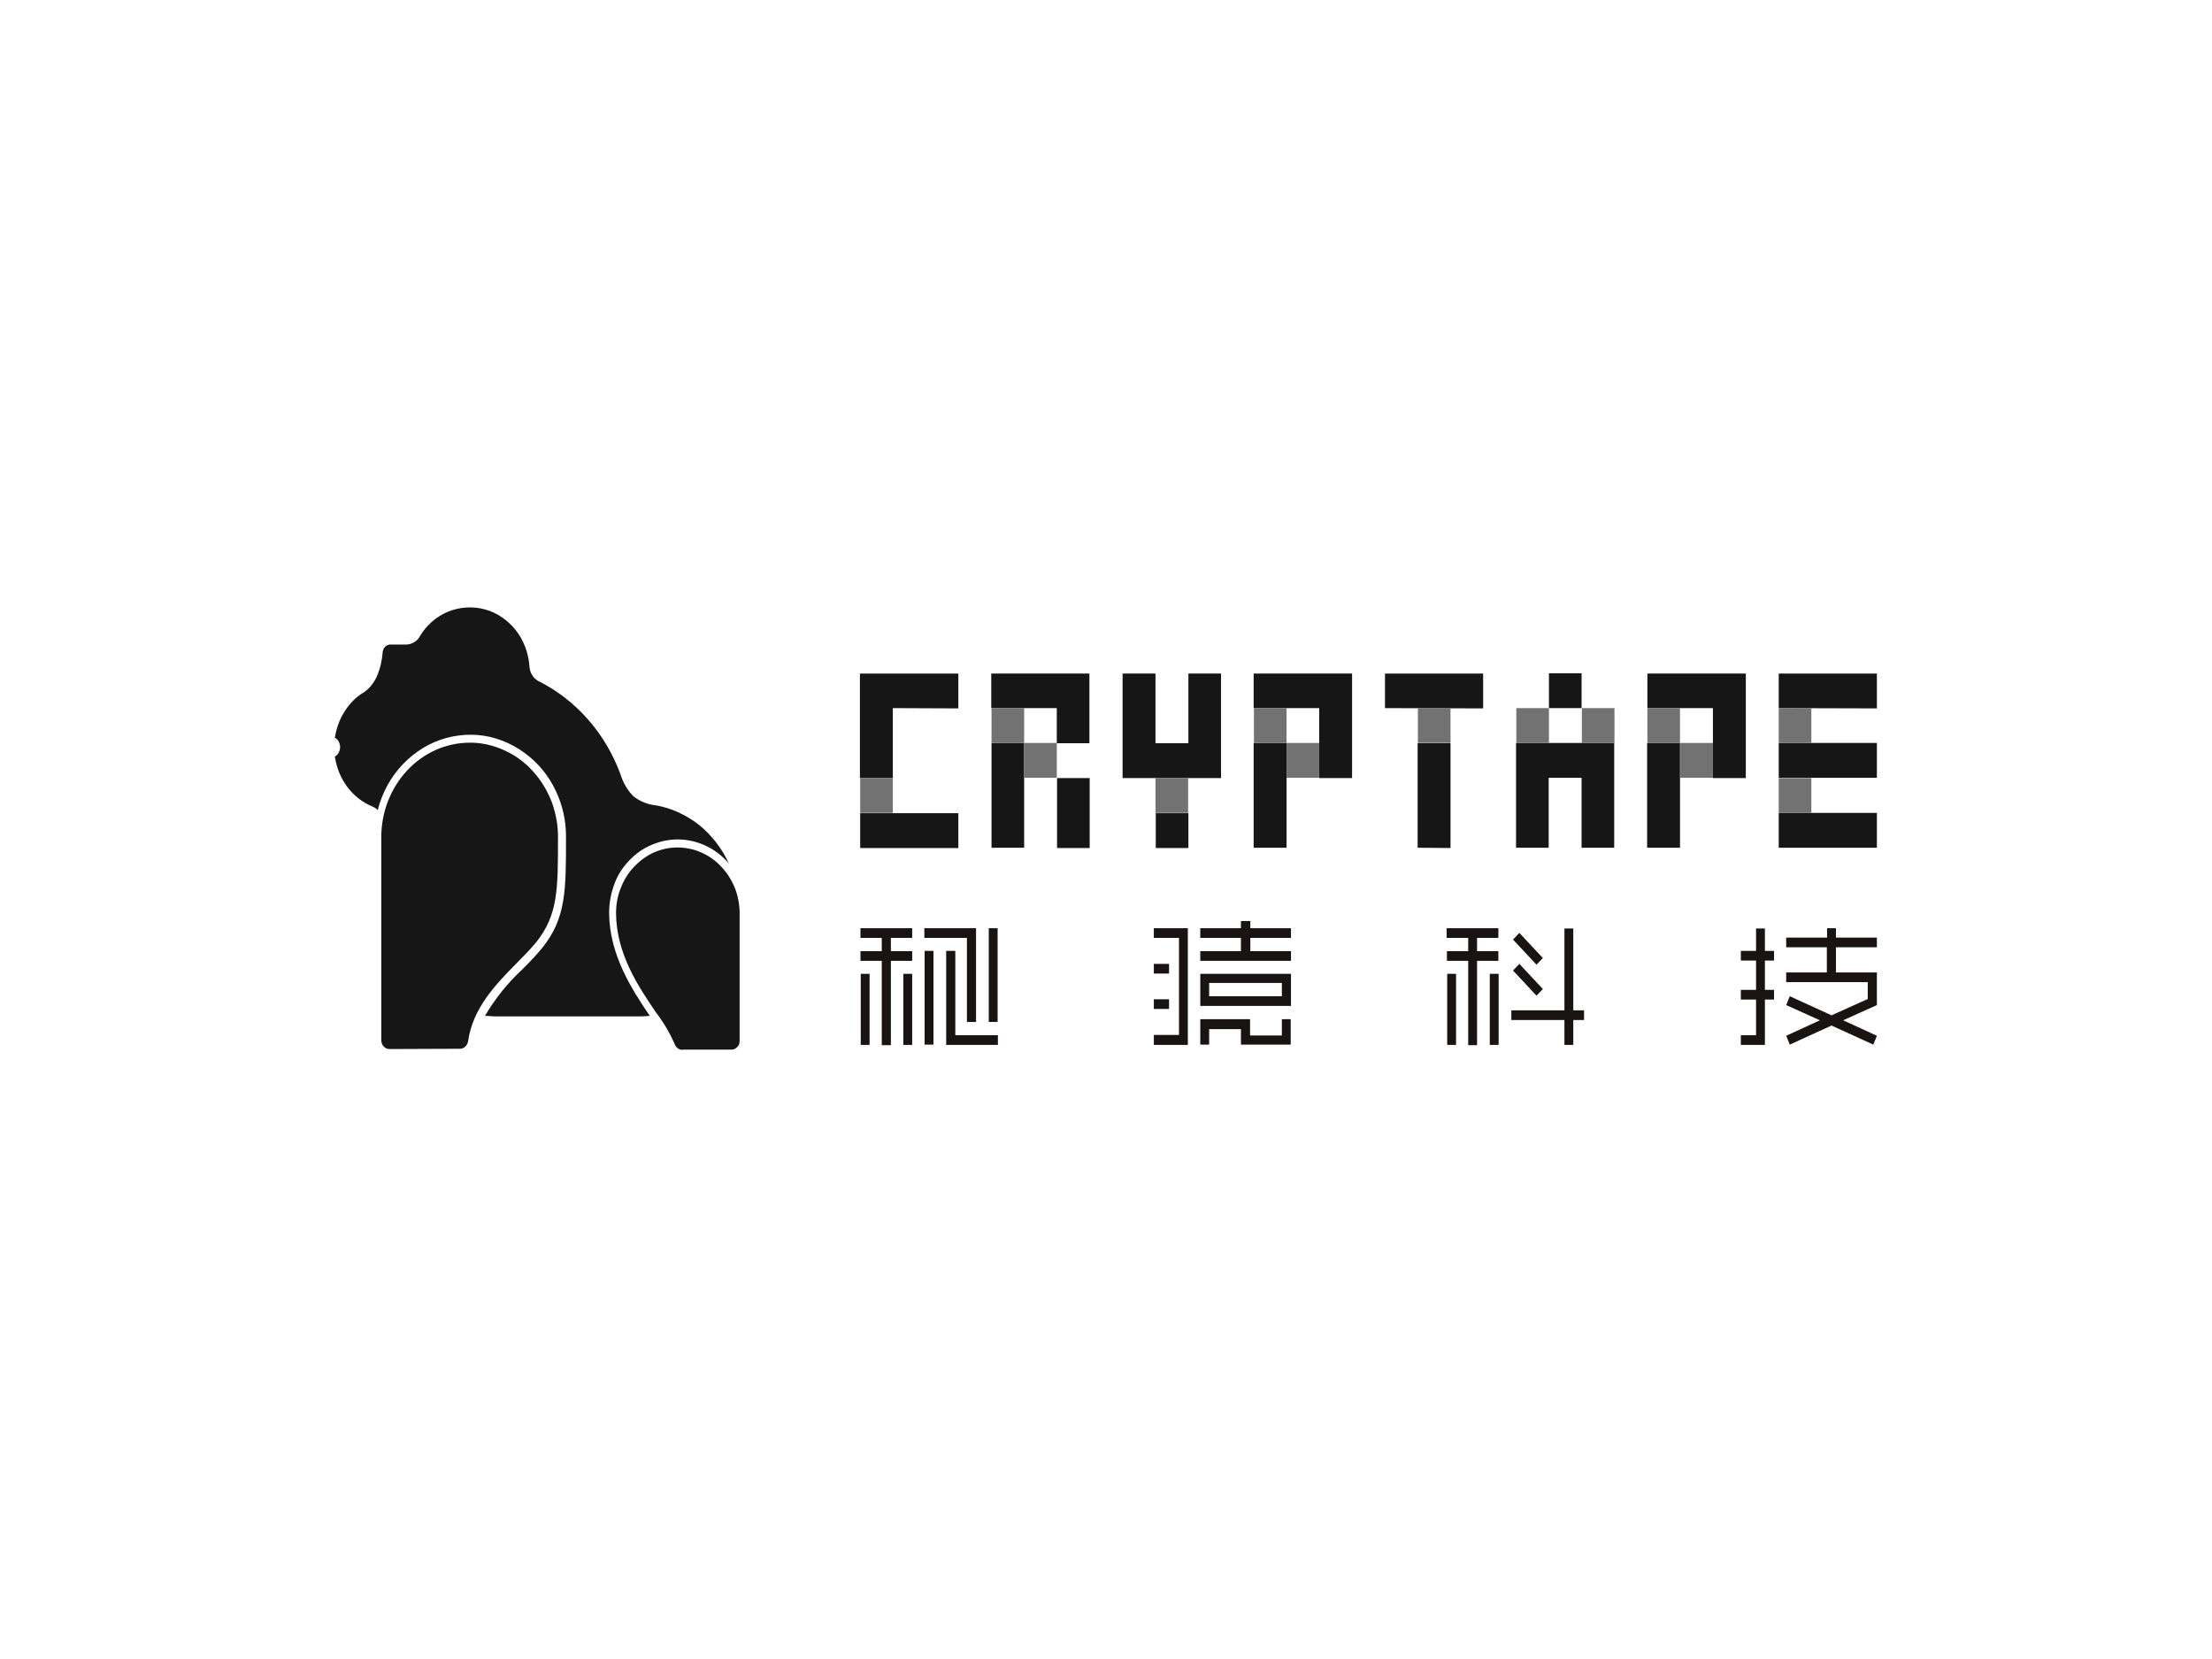 <?xml version="1.0" encoding="UTF-8"?> <svg xmlns="http://www.w3.org/2000/svg" xmlns:xlink="http://www.w3.org/1999/xlink" version="1.0" id="katman_1" x="0px" y="0px" viewBox="0 0 800 600" style="enable-background:new 0 0 800 600;" xml:space="preserve"> <style type="text/css"> .st0{fill:#161616;} .st1{fill:#191312;} .st2{fill:#727272;} </style> <path class="st0" d="M322.9,256.1v25.3h-11.9v-37.8h35.6v12.6L322.9,256.1z M346.6,294.1v12.6h-35.5v-12.6H346.6z"></path> <path class="st0" d="M406,243.6h11.9v25.2h11.9v-25.2h11.8v37.8H406V243.6z M429.8,294.1v12.6h-11.8v-12.6H429.8z"></path> <path class="st0" d="M477.1,281.4v-25.3h-23.7v-12.5H489v37.8H477.1z M465.3,268.7v37.9h-11.9v-37.9H465.3z"></path> <path class="st0" d="M500.9,256.1v-12.5h35.5v12.6L500.9,256.1z M512.7,306.6v-37.8h11.9v37.9L512.7,306.6z"></path> <path class="st0" d="M583.9,306.6H572v-25.3h-11.9v25.3h-11.8v-37.9h35.5V306.6z"></path> <path class="st0" d="M572,243.5h-11.8v12.6H572V243.5z"></path> <path class="st0" d="M394.1,281.4h-11.8v25.3h11.8V281.4z"></path> <path class="st0" d="M619.5,281.4v-25.3h-23.7v-12.5h35.6v37.8H619.5z M607.6,268.7v37.9h-11.9v-37.9H607.6z"></path> <path class="st0" d="M382.2,268.7v-12.6h-23.7v-12.5h35.5v25.2H382.2z M370.4,268.7v37.9h-11.8v-37.9H370.4z"></path> <path class="st0" d="M643.3,256.1v-12.5h35.5v12.6L643.3,256.1z M643.3,281.3v-12.6h35.5v12.6H643.3z M643.3,306.6v-12.6h35.5v12.6 L643.3,306.6z"></path> <path class="st1" d="M360.8,335.7h-3.2v33.9h3.2V335.7z"></path> <path class="st1" d="M311.2,339.2h7.7v4.8h-7.7v3.5h7.7v30.5h3.3v-30.5h7.7v-3.5h-7.7v-4.8h7.7v-3.5h-18.7V339.2z"></path> <path class="st1" d="M329.9,352.2h-3.2v25.7h3.2V352.2z"></path> <path class="st1" d="M314.5,352.2h-3.2v25.7h3.2V352.2z"></path> <path class="st1" d="M337.6,343.9h-3.2v33.9h3.2V343.9z"></path> <path class="st1" d="M345.4,343.9h-3.2v34h18.7v-3.5h-15.4V343.9z"></path> <path class="st1" d="M349.8,369.6h3.2v-33.9h-18.7v3.5h15.4V369.6z"></path> <path class="st1" d="M434.1,363.8h32.8v-11.6h-32.8V363.8z M437.3,355.5h26.3v4.8h-26.3V355.5z"></path> <path class="st1" d="M452.1,333.1h-3.3v2.6h-14.7v3.5h14.7v4.8h-14.7v3.5h32.8v-3.5h-14.7v-4.8h14.7v-3.5h-14.7V333.1z"></path> <path class="st1" d="M463.6,374.5h-11.5v-5.9h-18v9.2h3.2v-5.6l11.5,0v5.6h18v-9.2h-3.2V374.5z"></path> <path class="st1" d="M422.8,348.6h-5.5v3.5h5.5V348.6z"></path> <path class="st1" d="M417.3,339.2h9.1v35.1h-9.1v3.6h12.3v-42.2h-12.3V339.2z"></path> <path class="st1" d="M422.8,361.4h-5.5v3.5h5.5V361.4z"></path> <path class="st1" d="M523.3,339.2h7.7v4.8h-7.7v3.5h7.7v30.5h0h3.2v-30.5h7.7v-3.5h-7.7v-4.8h7.7v-3.5h-18.7V339.2z"></path> <path class="st1" d="M542,352.2h-3.2v25.7h3.2V352.2z"></path> <path class="st1" d="M526.6,352.2h-3.2v25.7h3.2V352.2z"></path> <path class="st1" d="M569,335.8h-3.2v29.6h-19.2v3.5h19.2v9h3.2v-9h3.9v-3.5H569V335.8z"></path> <path class="st1" d="M549.5,348.6l-2.3,2.4l8.5,9.1l2.3-2.4L549.5,348.6z"></path> <path class="st1" d="M549.5,337.4l-2.3,2.4l8.5,9.1l2.3-2.4L549.5,337.4z"></path> <path class="st1" d="M678.8,342.6v-3.5H664v-3.4h-3.2v3.4H646v3.5h14.7v9.1H646v3.5h29.5v6.1l-13.1,5.9l-15.1-6.9l-1.3,3.2l12.2,5.5 l-12.2,5.6l1.3,3.2l15.1-6.9l15.1,6.9l1.3-3.2l-12.2-5.6l12.2-5.5l0-0.1h0v-8.3v-2.7v-0.7H664v-9.1H678.8z"></path> <path class="st1" d="M638.3,335.8h-3.2v8.1h-5.5v3.5h5.5V358h-5.5v3.5h5.5v12.9h-5.5v3.5h5.5h2.7h0.5v-16.4h3.3V358h-3.3v-10.6h3.3 v-3.5h-3.3V335.8z"></path> <path class="st2" d="M322.9,281.4h-11.8V294h11.8V281.4z"></path> <path class="st2" d="M370.4,256.1h-11.8v12.6h11.8V256.1z"></path> <path class="st2" d="M382.2,268.7h-11.8v12.6h11.8V268.7z"></path> <path class="st2" d="M429.7,281.4h-11.8V294h11.8V281.4z"></path> <path class="st2" d="M465.3,256.1h-11.8v12.6h11.8V256.1z"></path> <path class="st2" d="M524.6,256.1h-11.8v12.6h11.8V256.1z"></path> <path class="st2" d="M560.2,256.1h-11.8v12.6h11.8V256.1z"></path> <path class="st2" d="M583.9,256.1h-11.8v12.6h11.8V256.1z"></path> <path class="st2" d="M607.6,256.1h-11.8v12.6h11.8V256.1z"></path> <path class="st2" d="M477.1,268.7h-11.8v12.6h11.8V268.7z"></path> <path class="st2" d="M619.5,268.7h-11.8v12.6h11.8V268.7z"></path> <path class="st2" d="M655.1,256.1h-11.8v12.6h11.8V256.1z"></path> <path class="st2" d="M655.1,281.4h-11.8V294h11.8V281.4z"></path> <path class="st0" d="M246.8,379.7c-0.6,0-1.2-0.2-1.7-0.6c-0.5-0.4-0.9-0.9-1.1-1.5c-1.8-4.1-4.1-8-6.8-11.5 c-6.4-9.4-14.3-21.2-14.4-35.8c0-3.1,0.5-6.2,1.7-9.1c1.1-2.9,2.7-5.5,4.8-7.7c2.1-2.2,4.5-4,7.2-5.2c2.7-1.2,5.6-1.8,8.5-1.8 c2.9,0,5.9,0.6,8.6,1.8c2.7,1.2,5.2,2.9,7.3,5.2c2.1,2.2,3.7,4.8,4.9,7.7c1.1,2.9,1.7,6,1.7,9.1v46.2c0,0.4-0.1,0.8-0.2,1.2 c-0.2,0.4-0.4,0.7-0.7,1c-0.3,0.3-0.6,0.5-1,0.7c-0.4,0.2-0.8,0.2-1.2,0.2H246.8z"></path> <path class="st0" d="M140.9,379.4c-0.8,0-1.6-0.3-2.1-0.9c-0.6-0.6-0.9-1.4-0.9-2.3v-73.5c0-9,3.4-17.7,9.4-24.1 c6-6.4,14.1-10,22.6-10h0.3c4.2,0,8.4,1,12.3,2.8c3.9,1.8,7.4,4.3,10.3,7.6c2.9,3.2,5.2,7,6.8,11.2c1.5,4.2,2.3,8.6,2.2,13.1 c0,18.4,0,27.6-7.9,37.5c-2,2.4-4.5,5-7.1,7.6c-7.5,7.6-15.8,16.2-17.5,28.1c-0.1,0.8-0.5,1.5-1,2c-0.5,0.5-1.2,0.8-2,0.8 L140.9,379.4z"></path> <path class="st0" d="M227.4,311.4c2.4-2.6,5.2-4.6,8.4-5.9c3.1-1.3,6.5-2,9.9-1.9c3.4,0.1,6.7,0.9,9.8,2.4s5.8,3.6,8.1,6.3 c-2.5-5.5-6.2-10.2-10.7-13.9c-4.6-3.6-9.9-6.1-15.5-7.1c-3-0.3-5.9-1.4-8.3-3.3c-2.2-2.2-3.8-5-4.7-8 c-5.5-14.9-16.1-26.9-29.7-33.7c-0.9-0.5-1.7-1.2-2.2-2.1c-0.6-0.9-0.9-1.9-1-3c-0.3-4.8-2-9.5-4.9-13.2c-2.9-3.7-6.8-6.4-11.2-7.6 c-4.4-1.2-9.1-0.9-13.3,0.8s-7.9,4.9-10.3,9c-0.5,0.9-1.2,1.6-2.1,2.1c-0.8,0.5-1.8,0.8-2.8,0.8h-5.7c-0.7,0-1.4,0.3-1.9,0.8 c-0.5,0.5-0.8,1.2-0.9,1.9c-0.2,3-0.9,6-2.1,8.8c-1.2,2.7-3.1,4.9-5.5,6.3l-0.5,0.3c-2.5,1.8-4.5,4.1-6.1,6.8 c-1.6,2.7-2.6,5.7-3.1,8.8c0.6,0.3,1.1,0.8,1.4,1.4c0.3,0.6,0.5,1.3,0.5,2c0,0.7-0.2,1.4-0.5,2c-0.3,0.6-0.8,1.1-1.4,1.4 c0.6,4,2.1,7.8,4.5,11c2.4,3.2,5.5,5.6,9.1,7.1c0.7,0.3,1.4,0.7,1.9,1.3c1.6-6.3,4.7-12,9.1-16.6c4.4-4.6,9.8-7.9,15.7-9.5 c5.9-1.6,12.2-1.6,18,0.2c5.9,1.8,11.2,5.2,15.5,9.8c3.2,3.5,5.7,7.6,7.4,12.2c1.7,4.5,2.5,9.4,2.4,14.3c0,18.5,0,28.7-8.5,39.3 c-2.1,2.6-4.5,5.1-7.3,7.9c-5.3,4.9-9.8,10.5-13.5,16.8c1.3,0,2.5,0.2,3.8,0.2h52.1c1.3,0,2.5-0.1,3.7-0.2 c-6.2-9.2-14.6-21.8-14.7-37.2c0-3.5,0.6-6.9,1.8-10.2C223.2,316.8,225,313.9,227.4,311.4z"></path> </svg> 